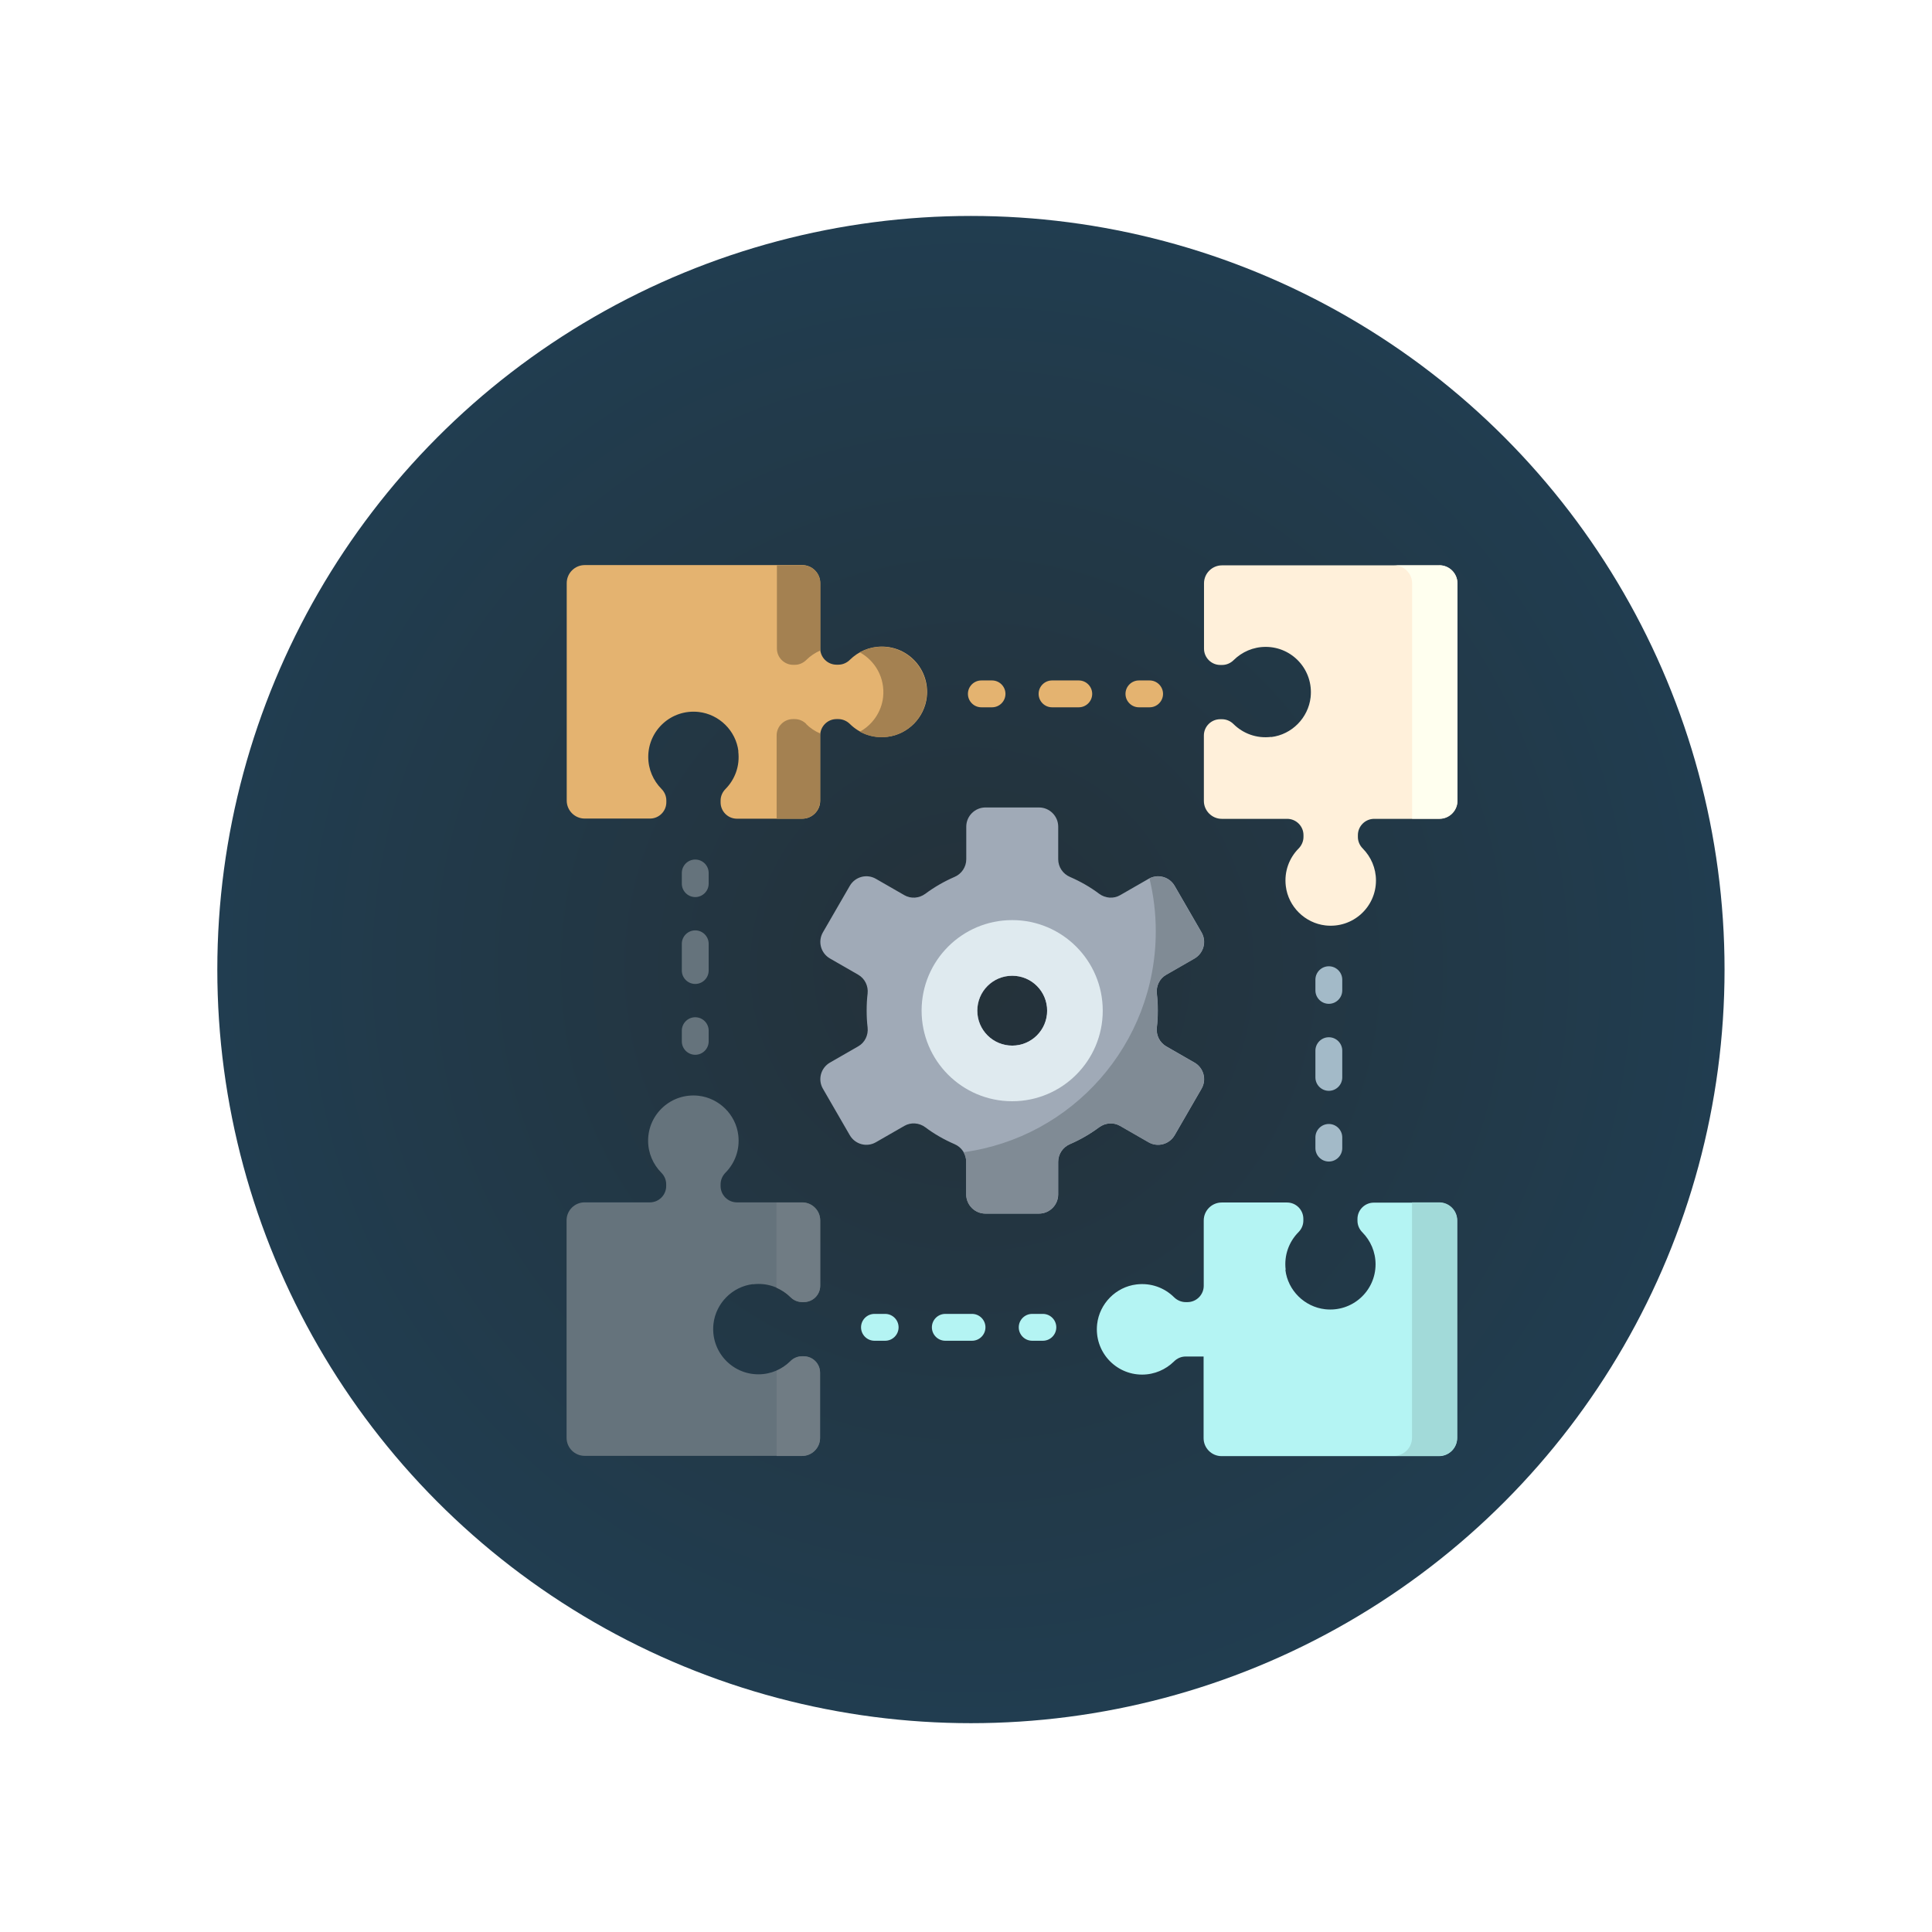 <?xml version="1.0" encoding="UTF-8"?>
<svg id="Layer_2" data-name="Layer 2" xmlns="http://www.w3.org/2000/svg" xmlns:xlink="http://www.w3.org/1999/xlink" viewBox="0 0 141 141">
  <defs>
    <style>
      .cls-1 {
        fill: #ffffef;
      }

      .cls-1, .cls-2, .cls-3, .cls-4, .cls-5, .cls-6, .cls-7, .cls-8, .cls-9, .cls-10, .cls-11, .cls-12, .cls-13 {
        stroke-width: 0px;
      }

      .cls-2 {
        fill: #b4f4f3;
      }

      .cls-3 {
        fill: #a3bac8;
      }

      .cls-4 {
        fill: #707c84;
      }

      .cls-5 {
        fill: #dfeaef;
      }

      .cls-6 {
        fill: #fff0da;
      }

      .cls-7 {
        fill: #a0aab7;
      }

      .cls-8 {
        fill: #a48151;
      }

      .cls-9 {
        fill: #a2dad9;
      }

      .cls-10 {
        fill: #808b95;
      }

      .cls-11 {
        fill: #65737c;
      }

      .cls-12 {
        fill: url(#radial-gradient);
        filter: url(#drop-shadow-1);
      }

      .cls-14 {
        filter: url(#drop-shadow-2);
      }

      .cls-13 {
        fill: #e4b370;
      }
    </style>
    <radialGradient id="radial-gradient" cx="-941.84" cy="918.2" fx="-941.84" fy="918.2" r="1" gradientTransform="translate(-50431 51867) rotate(90) scale(55 -55)" gradientUnits="userSpaceOnUse">
      <stop offset="0" stop-color="#243139"/>
      <stop offset="1" stop-color="#213d50"/>
    </radialGradient>
    <filter id="drop-shadow-1" filterUnits="userSpaceOnUse">
      <feOffset dx="1" dy="5"/>
      <feGaussianBlur result="blur" stdDeviation="5"/>
      <feFlood flood-color="#000" flood-opacity=".25"/>
      <feComposite in2="blur" operator="in"/>
      <feComposite in="SourceGraphic"/>
    </filter>
    <filter id="drop-shadow-2" filterUnits="userSpaceOnUse">
      <feOffset dx="4" dy="8"/>
      <feGaussianBlur result="blur-2" stdDeviation="4"/>
      <feFlood flood-color="#000" flood-opacity=".25"/>
      <feComposite in2="blur-2" operator="in"/>
      <feComposite in="SourceGraphic"/>
    </filter>
  </defs>
  <g id="WHY_CHOOSE_US_SEC">
    <g id="ICON_TAILORED">
      <g>
        <circle class="cls-12" cx="69.86" cy="65.76" r="55"/>
        <g class="cls-14">
          <path class="cls-6" d="M88.77,45.78c-1.07.13-2.05-.25-2.74-.93-.23-.23-.53-.36-.85-.36h-.13c-.65,0-1.19.53-1.19,1.19v4.77c0,.72.59,1.31,1.31,1.31h4.77c.65,0,1.19.53,1.19,1.19v.13c0,.32-.14.63-.36.85-.68.69-1.06,1.67-.93,2.74.18,1.5,1.4,2.7,2.9,2.87,1.99.22,3.68-1.33,3.68-3.28,0-.91-.37-1.73-.96-2.33-.23-.23-.36-.53-.36-.85v-.13c0-.65.53-1.19,1.19-1.19h4.77c.72,0,1.31-.59,1.31-1.31v-15.87c0-.73-.59-1.32-1.32-1.32h-15.87c-.72,0-1.31.59-1.31,1.31v4.77c0,.65.53,1.19,1.19,1.19h.13c.32,0,.62-.13.85-.36.6-.59,1.42-.96,2.33-.96,1.95,0,3.5,1.69,3.28,3.68-.17,1.5-1.37,2.72-2.87,2.9Z"/>
          <path class="cls-2" d="M89.83,84.67c-.13-1.07.25-2.05.93-2.74.23-.23.36-.53.36-.85v-.13c0-.65-.53-1.19-1.19-1.19h-4.77c-.72,0-1.31.59-1.31,1.31v4.77c0,.65-.53,1.19-1.19,1.19h-.13c-.32,0-.63-.14-.85-.36-.69-.68-1.67-1.06-2.74-.93-1.5.18-2.7,1.4-2.87,2.9-.22,1.99,1.33,3.68,3.28,3.68.91,0,1.73-.37,2.33-.96.23-.23.53-.36.85-.36h1.31v5.96c0,.72.59,1.31,1.31,1.31h15.87c.73,0,1.32-.59,1.32-1.32v-15.87c0-.72-.59-1.31-1.31-1.31h-4.77c-.65,0-1.19.53-1.19,1.19v.13c0,.32.13.62.36.85.59.6.96,1.42.96,2.33,0,1.95-1.69,3.5-3.68,3.28-1.5-.17-2.72-1.37-2.9-2.87Z"/>
          <path class="cls-1" d="M101.04,33.26h-3.3c.73,0,1.32.59,1.32,1.32v17.17h1.99c.72,0,1.31-.59,1.31-1.31v-15.87c0-.73-.59-1.32-1.32-1.32Z"/>
          <path class="cls-9" d="M99.05,79.76v17.17c0,.73-.59,1.32-1.32,1.32h3.3c.73,0,1.32-.59,1.32-1.32v-15.87c0-.72-.59-1.31-1.31-1.31h-1.99Z"/>
          <path class="cls-11" d="M50.95,85.73c1.07-.13,2.05.25,2.74.93.23.23.53.36.85.36h.13c.66,0,1.19-.53,1.19-1.19v-4.77c0-.72-.59-1.31-1.31-1.31h-4.77c-.65,0-1.19-.53-1.19-1.19v-.13c0-.32.14-.63.36-.85.68-.69,1.06-1.67.93-2.74-.18-1.5-1.4-2.7-2.9-2.87-1.99-.22-3.68,1.33-3.68,3.28,0,.91.37,1.73.96,2.33.23.23.36.53.36.85v.13c0,.65-.53,1.19-1.19,1.19h-4.77c-.72,0-1.31.59-1.31,1.31v15.87c0,.73.59,1.32,1.32,1.32h15.87c.72,0,1.31-.59,1.31-1.31v-4.77c0-.65-.53-1.19-1.19-1.19h-.13c-.32,0-.62.13-.85.36-.6.59-1.42.96-2.33.96-1.95,0-3.5-1.69-3.28-3.68.17-1.5,1.37-2.72,2.87-2.9Z"/>
          <path class="cls-4" d="M52.67,79.76v6.08s0,.09,0,.14c.38.17.73.4,1.02.69.23.23.53.36.85.36h.13c.65,0,1.19-.53,1.19-1.19v-4.77c0-.72-.59-1.31-1.31-1.31h-1.86Z"/>
          <path class="cls-4" d="M53.69,91.35c-.29.29-.63.52-1.01.69v6.22h1.86c.72,0,1.31-.59,1.31-1.31v-4.77c0-.65-.53-1.19-1.19-1.19h-.13c-.32,0-.62.13-.85.36Z"/>
          <path class="cls-13" d="M49.88,46.84c.13,1.07-.25,2.05-.93,2.74-.23.23-.36.53-.36.85v.13c0,.65.53,1.19,1.19,1.19h4.77c.72,0,1.31-.59,1.31-1.31v-4.77c0-.65.53-1.19,1.19-1.19h.13c.32,0,.63.14.85.36.69.68,1.67,1.06,2.74.93,1.5-.18,2.7-1.4,2.87-2.9.22-1.99-1.33-3.68-3.28-3.68-.91,0-1.73.37-2.33.96-.23.23-.53.36-.85.36h-.13c-.65,0-1.19-.53-1.19-1.19v-4.77c0-.72-.59-1.31-1.31-1.31h-15.87c-.73,0-1.32.59-1.32,1.32v15.87c0,.72.59,1.31,1.31,1.31h4.77c.65,0,1.19-.53,1.19-1.19v-.13c0-.32-.13-.62-.36-.85-.59-.6-.96-1.42-.96-2.33,0-1.95,1.69-3.5,3.68-3.28,1.5.17,2.72,1.37,2.9,2.87Z"/>
          <path class="cls-8" d="M53.87,40.52h.13c.32,0,.62-.13.85-.36.29-.29.64-.52,1.02-.69,0-.04,0-.09,0-.14v-4.77c0-.72-.59-1.31-1.31-1.31h-1.86v6.08c0,.65.53,1.19,1.19,1.19Z"/>
          <path class="cls-8" d="M54.85,44.84c-.23-.23-.53-.36-.85-.36h-.13c-.65,0-1.19.53-1.19,1.19v6.08h1.86c.72,0,1.31-.59,1.31-1.31v-4.77s0-.09,0-.14c-.38-.17-.73-.4-1.02-.69Z"/>
          <path class="cls-8" d="M60.34,39.2c-.57,0-1.12.15-1.59.41,1.13.62,1.85,1.87,1.7,3.27-.12,1.08-.78,2.02-1.7,2.52.58.32,1.27.47,2,.38,1.5-.18,2.7-1.4,2.87-2.9.22-1.99-1.33-3.68-3.28-3.68Z"/>
          <path class="cls-13" d="M68.4,41.66h-.78c-.54,0-.98.44-.98.98s.44.98.98.98h.78c.54,0,.98-.44.98-.98,0-.54-.44-.98-.98-.98Z"/>
          <path class="cls-13" d="M74.73,41.66h-1.95c-.54,0-.98.44-.98.98s.44.98.98.98h1.95c.54,0,.98-.44.98-.98,0-.54-.44-.98-.98-.98Z"/>
          <path class="cls-13" d="M79.9,41.66h-.78c-.54,0-.98.44-.98.98s.44.98.98.98h.78c.54,0,.98-.44.98-.98,0-.54-.44-.98-.98-.98Z"/>
          <path class="cls-3" d="M92.98,62.52c-.54,0-.98.44-.98.98v.78c0,.54.44.98.98.98s.98-.44.98-.98v-.78c0-.54-.44-.98-.98-.98Z"/>
          <path class="cls-3" d="M92.98,67.7c-.54,0-.98.44-.98.98v1.95c0,.54.44.98.98.98s.98-.44.98-.98v-1.95c0-.54-.44-.98-.98-.98Z"/>
          <path class="cls-3" d="M92.98,74.03c-.54,0-.98.44-.98.98v.78c0,.54.44.98.98.98s.98-.44.98-.98v-.78c0-.54-.44-.98-.98-.98Z"/>
          <path class="cls-2" d="M72.11,87.89h-.78c-.54,0-.98.44-.98.98s.44.98.98.98h.78c.54,0,.98-.44.98-.98s-.44-.98-.98-.98Z"/>
          <path class="cls-2" d="M66.94,87.89h-1.95c-.54,0-.98.44-.98.98s.44.98.98.98h1.95c.54,0,.98-.44.98-.98s-.44-.98-.98-.98Z"/>
          <path class="cls-2" d="M60.6,87.89h-.78c-.54,0-.98.44-.98.98s.44.98.98.98h.78c.54,0,.98-.44.98-.98s-.44-.98-.98-.98Z"/>
          <path class="cls-11" d="M46.74,66.24c-.54,0-.98.44-.98.98v.78c0,.54.44.98.98.98s.98-.44.98-.98v-.78c0-.54-.44-.98-.98-.98Z"/>
          <path class="cls-11" d="M46.74,59.9c-.54,0-.98.44-.98.98v1.95c0,.54.44.98.98.98s.98-.44.98-.98v-1.95c0-.54-.44-.98-.98-.98Z"/>
          <path class="cls-11" d="M46.74,54.73c-.54,0-.98.44-.98.98v.78c0,.54.44.98.98.98s.98-.44.98-.98v-.78c0-.54-.44-.98-.98-.98Z"/>
          <path class="cls-7" d="M80.5,65.75c0-.42-.02-.83-.07-1.24-.06-.55.2-1.1.68-1.37l2.07-1.19c.67-.39.9-1.24.51-1.91l-1.96-3.39c-.39-.67-1.24-.9-1.91-.51l-2.07,1.19c-.48.28-1.08.23-1.53-.1-.65-.49-1.37-.9-2.13-1.23-.52-.22-.86-.73-.86-1.29v-2.38c0-.77-.63-1.4-1.4-1.4h-3.91c-.77,0-1.4.63-1.4,1.4v2.38c0,.56-.34,1.07-.86,1.29-.76.33-1.47.74-2.13,1.23-.45.33-1.05.38-1.53.1l-2.07-1.19c-.67-.39-1.52-.16-1.91.51l-1.96,3.39c-.39.67-.16,1.52.51,1.91l2.07,1.19c.48.28.74.82.68,1.37-.05.41-.07.82-.07,1.24s.02.83.07,1.24c.06.55-.2,1.1-.68,1.37l-2.07,1.19c-.67.39-.9,1.24-.51,1.91l1.96,3.39c.39.67,1.24.9,1.91.51l2.07-1.19c.48-.28,1.09-.23,1.53.1.65.49,1.37.9,2.13,1.23.52.22.86.73.86,1.29v2.38c0,.77.63,1.4,1.4,1.4h3.91c.77,0,1.4-.63,1.4-1.4v-2.38c0-.56.34-1.07.86-1.29.76-.33,1.47-.74,2.13-1.23.45-.33,1.05-.38,1.53-.1l2.07,1.19c.67.39,1.52.16,1.91-.51l1.96-3.39c.39-.67.16-1.52-.51-1.91l-2.07-1.19c-.48-.28-.74-.82-.68-1.37.05-.41.07-.82.07-1.24ZM69.88,68.31c-1.41,0-2.55-1.14-2.55-2.55s1.14-2.55,2.55-2.55,2.55,1.14,2.55,2.55-1.14,2.55-2.55,2.55Z"/>
          <path class="cls-5" d="M69.87,59.15c-3.65,0-6.61,2.96-6.61,6.61s2.96,6.61,6.61,6.61,6.61-2.96,6.61-6.61-2.96-6.61-6.61-6.61ZM69.87,68.31c-1.41,0-2.55-1.14-2.55-2.55s1.14-2.55,2.55-2.55,2.55,1.14,2.55,2.55-1.14,2.55-2.55,2.55Z"/>
          <path class="cls-10" d="M83.17,69.56l-2.07-1.19c-.48-.28-.74-.82-.68-1.37.05-.41.07-.82.07-1.24s-.02-.83-.07-1.24c-.06-.55.2-1.1.68-1.37l2.07-1.19c.67-.39.9-1.24.51-1.91l-1.96-3.39c-.37-.64-1.17-.88-1.83-.55.3,1.24.46,2.53.46,3.85,0,8.25-6.11,15.06-14.03,16.13.12.21.19.45.19.7v2.38c0,.77.63,1.4,1.4,1.4h3.91c.77,0,1.4-.63,1.4-1.4v-2.38c0-.56.34-1.07.86-1.29.76-.33,1.47-.74,2.13-1.23.45-.33,1.05-.38,1.53-.1l2.07,1.19c.67.39,1.52.16,1.91-.51l1.96-3.39c.39-.67.16-1.52-.51-1.91Z"/>
        </g>
      </g>
    </g>
  </g>
</svg>